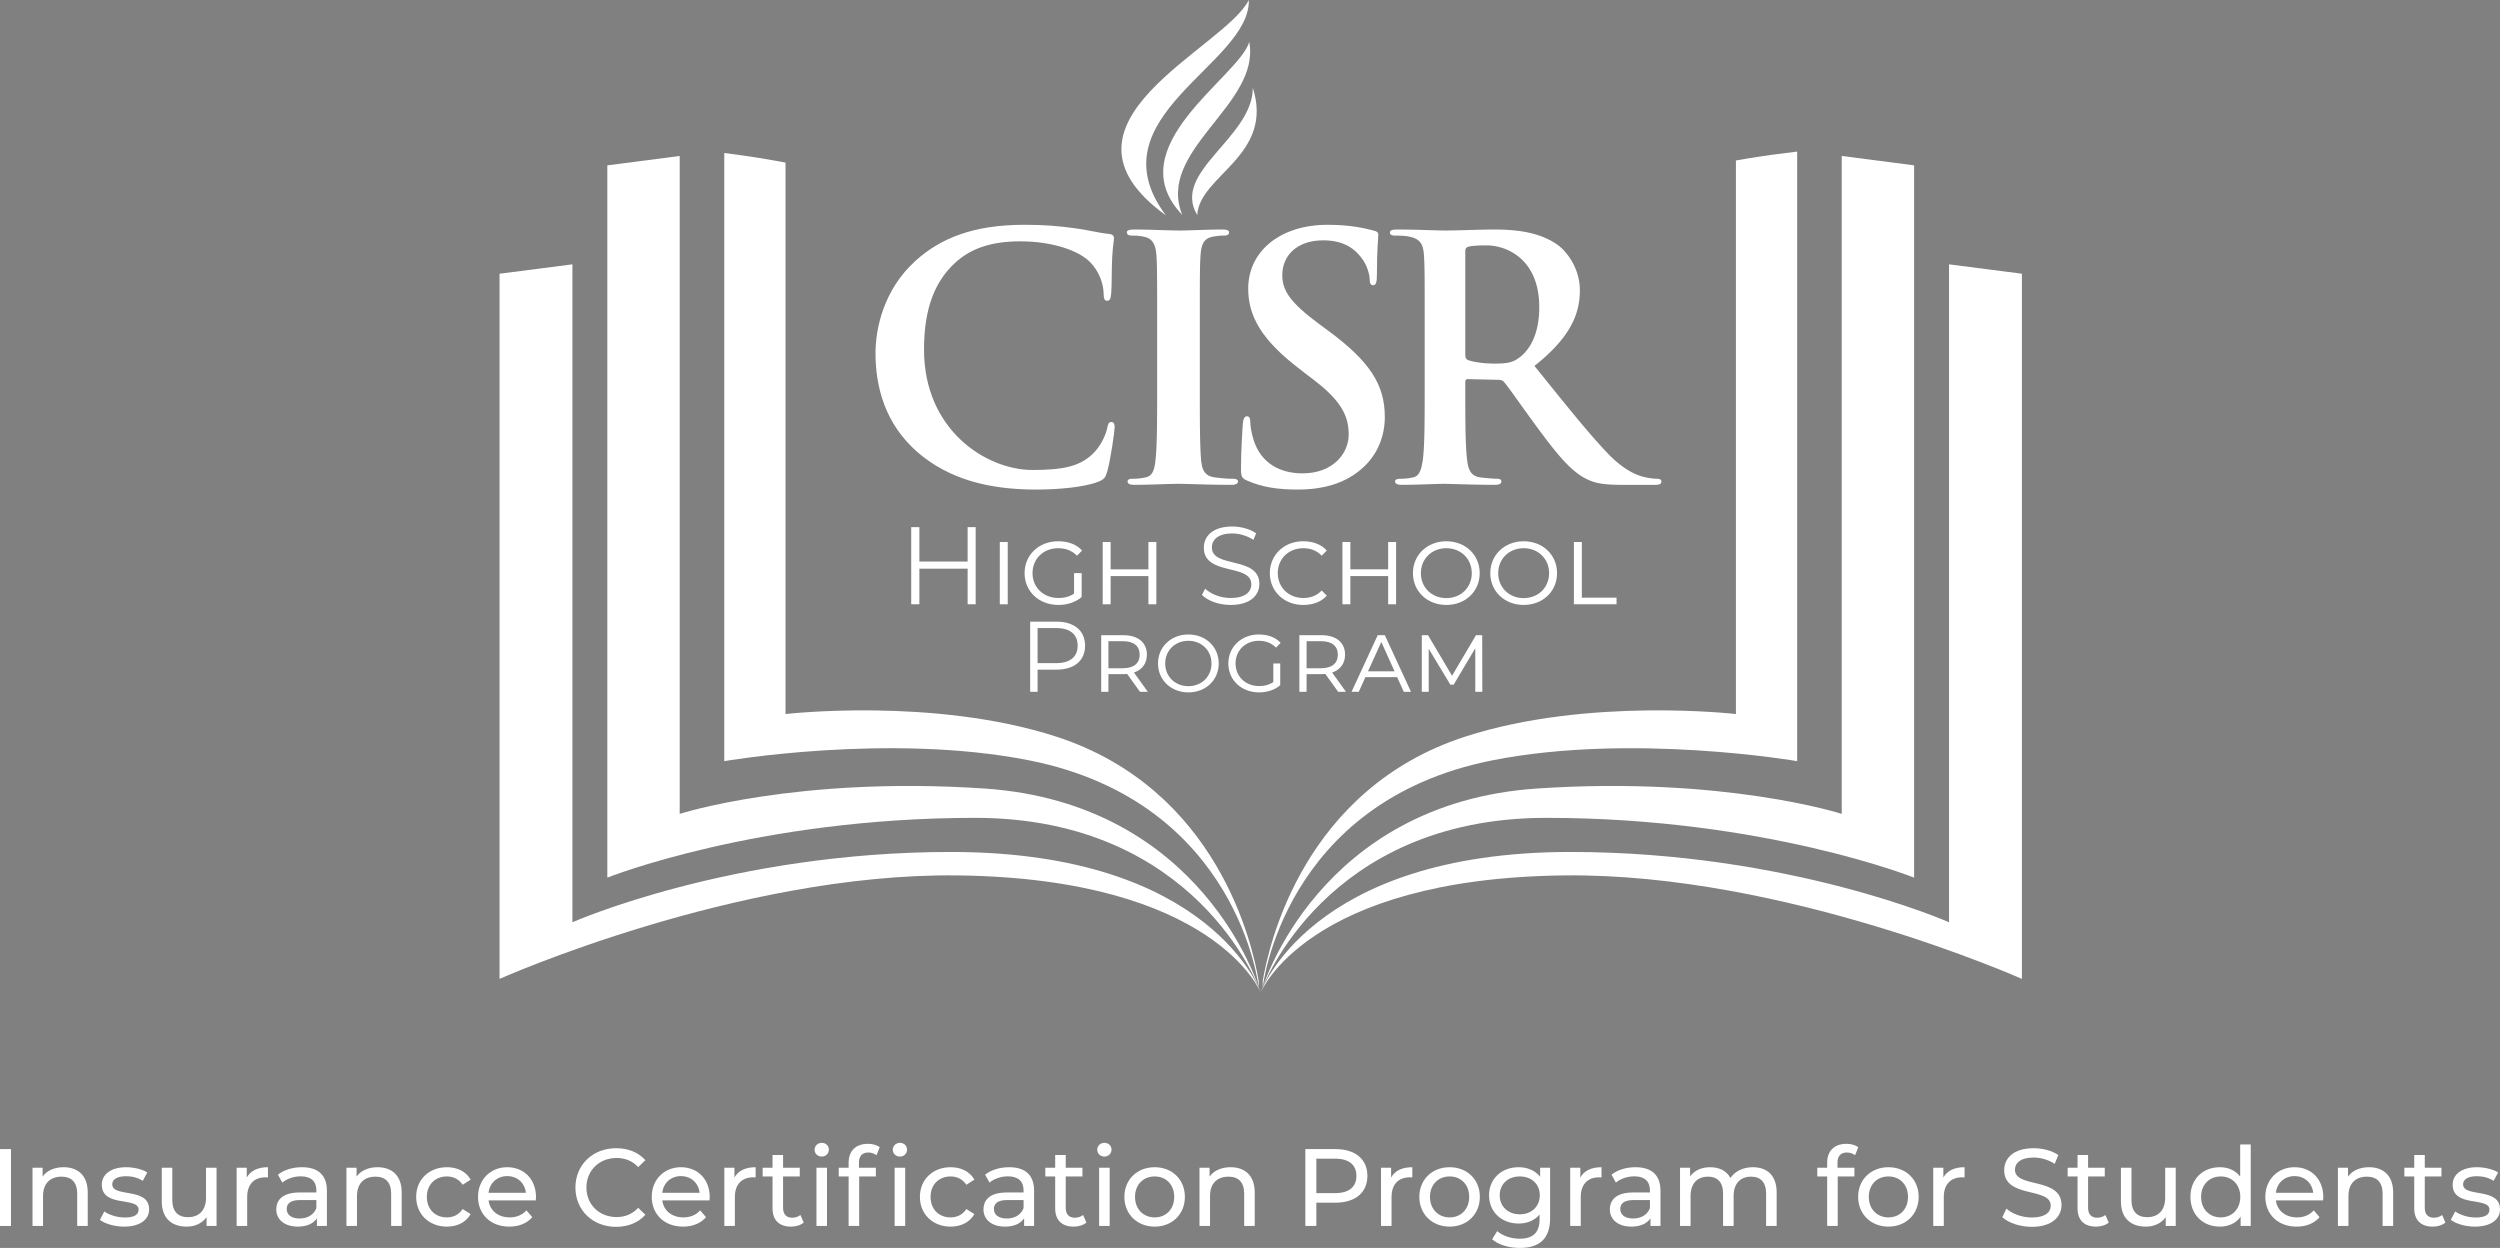 <svg xmlns="http://www.w3.org/2000/svg" width="40152.387" height="20042.918" viewBox="0 0 40152.387 20042.918"><rect x="0" y="0" width="40152.387" height="20042.918" fill="#808080" stroke="none"/><g id="Group_403" data-name="Group 403" transform="translate(-149.15 -307.965)"><g id="Group_401" data-name="Group 401" transform="translate(8172.29 307.964)"><path id="Path_337" data-name="Path 337" d="M1560.01,4155.65c-541.619-466.417-685.353-1074.031-685.353-1600.143,0-368.909,115.961-1008.967,646.551-1486.315,397.962-358,922.97-574.955,1746.3-574.955,342.724,0,547.2,21.708,801.331,54.23,210.059,27.134,386.817,75.956,552.588,92.159,60.839,5.5,82.933,32.639,82.933,65.181,0,43.356-16.512,108.438-27.52,298.3-11.165,179.028-5.66,477.368-16.766,585.866-5.426,81.345-16.456,124.741-66.248,124.741-44.209,0-55.238-43.4-55.238-119.352-5.483-168.117-77.312-358-215.579-499.037-182.362-189.9-613.35-336.31-1121.749-336.31-480.8,0-795.885,119.372-1038.988,336.31-403.446,363.444-508.436,878.761-508.436,1404.893,0,1290.988,1000.243,1931.045,1740.892,1931.045,491.788,0,790.225-54.23,1011.214-303.748,94.041-103.052,165.769-260.354,187.884-358,16.61-86.81,27.6-108.5,71.848-108.5,38.685,0,49.791,37.968,49.791,81.364,0,65.123-66.324,537.025-121.639,721.441-27.618,92.2-49.655,119.351-143.638,157.32-221.085,86.771-641.082,124.74-994.72,124.74C2698.367,4746.885,2062.807,4584.176,1560.01,4155.65Z" transform="translate(5163.673 3116.028)" fill="#fff"></path><path id="Path_338" data-name="Path 338" d="M1569.312,2071.258c0-824.493,0-976.368-11.007-1149.949C1547.12,736.9,1492,644.677,1370.438,617.543,1309.6,601.3,1237.77,595.835,1171.35,595.835c-55.218,0-88.4-10.815-88.4-54.21,0-32.6,44.209-43.473,132.629-43.473,210.076,0,558.206,16.338,718.475,16.338,138.17,0,464.188-16.338,674.244-16.338,71.849,0,116.058,10.874,116.058,43.473,0,43.4-33.219,54.21-88.5,54.21-55.218,0-99.368,5.465-165.771,16.319-149.2,27.077-193.485,119.294-204.495,309.155-11.009,173.581-11.009,325.456-11.009,1149.949v954.677c0,526.171,0,954.7,22.019,1187.955,16.687,146.409,55.391,244.073,221.1,265.76,77.41,10.854,198.953,21.708,281.866,21.708,60.821,0,88.457,16.3,88.457,43.377,0,37.987-44.209,54.287-104.95,54.287-364.839,0-712.99-16.3-862.15-16.3-127.146,0-475.276,16.3-696.263,16.3-71.927,0-110.555-16.3-110.555-54.287,0-27.077,22.017-43.377,88.437-43.377a918.25,918.25,0,0,0,198.9-21.708c110.553-21.687,143.636-113.885,160.264-271.206,27.6-227.812,27.6-656.338,27.6-1182.51Z" transform="translate(8992.465 3187.992)" fill="#fff"></path><path id="Path_339" data-name="Path 339" d="M1282.55,4605.845c-88.437-37.968-105.028-65.064-105.028-184.4,0-298.34,22.192-623.8,27.657-710.605,5.524-81.364,22.155-141.04,66.364-141.04,49.615,0,55.218,48.822,55.218,92.217,0,70.529,22.19,184.417,49.81,276.673,121.56,401.372,447.58,547.9,790.3,547.9,497.194,0,740.4-330.941,740.4-618.428,0-265.837-82.876-515.317-541.6-867.906l-254.188-195.27c-607.846-466.494-817.845-846.2-817.845-1285.522,0-596.72,508.32-1025.228,1276.607-1025.228,359.1,0,591.235,54.23,735.026,92.217,49.674,10.835,77.2,27.135,77.2,65.083,0,70.511-22.078,227.851-22.078,650.912,0,119.331-16.51,162.727-60.8,162.727-38.647,0-55.181-32.541-55.181-97.7,0-48.745-27.714-216.88-143.656-357.919-82.933-103.129-243.159-265.819-602.361-265.819-409.028,0-657.636,233.237-657.636,558.714,0,249.538,127.065,439.419,585.73,781.116l154.781,113.885c668.685,493.65,906.3,867.927,906.3,1383.206,0,314.621-121.58,688.9-519.522,943.824-276.323,173.582-585.654,222.4-878.684,222.4C1768.854,4746.885,1520.227,4708.917,1282.55,4605.845Z" transform="translate(10730.81 3116.028)" fill="#fff"></path><path id="Path_340" data-name="Path 340" d="M1859.171,2071.258c0-824.493,0-976.368-11.027-1149.949-10.99-184.415-55.334-271.225-237.678-309.155-44.229-10.853-138.247-16.319-215.5-16.319-60.817,0-94.019-10.815-94.019-48.8,0-38.007,38.7-48.881,121.638-48.881,292.838,0,641.143,16.338,757.045,16.338,187.943,0,607.9-16.338,779.218-16.338,348.13,0,718.358,32.638,1016.892,233.3,154.724,103.014,375.827,379.724,375.827,743.128,0,401.431-171.448,770.263-729.445,1215.07,491.83,607.534,873.007,1090.272,1199.1,1426.58,309.564,314.621,536.057,352.59,618.893,368.832,60.8,10.854,110.535,16.3,154.744,16.3,44.266,0,66.439,16.3,66.439,43.377,0,43.375-38.7,54.287-105.05,54.287H5031.277c-309.582,0-447.639-27.154-591.331-103.11-237.62-124.759-447.678-379.686-757.065-797.358-221.182-298.3-475.274-667.21-547.221-748.574-27.52-32.522-60.682-37.93-99.427-37.93l-480.68-10.854c-27.8,0-44.327,10.854-44.327,43.376v75.919c0,504.5,0,933.009,27.6,1160.8,16.727,157.339,49.79,276.672,215.561,298.359,82.875,10.854,204.458,21.708,270.818,21.708,44.229,0,66.364,16.3,66.364,43.377,0,37.987-38.8,54.287-110.555,54.287-320.55,0-729.482-16.3-812.417-16.3-104.873,0-453.178,16.3-674.167,16.3-71.849,0-110.552-16.3-110.552-54.287,0-27.077,22.115-43.377,88.341-43.377a917.941,917.941,0,0,0,199.068-21.708c110.454-21.687,138.151-141.02,160.168-298.359,27.716-227.792,27.716-656.3,27.716-1155.356Zm652.054,428.507c0,59.695,11.125,81.364,49.733,97.664,116.114,37.987,281.983,54.229,420.056,54.229,220.991,0,292.838-21.688,392.361-92.2,165.771-119.351,326.037-368.87,326.037-813.657,0-770.263-519.426-992.609-845.52-992.609-138.21,0-237.521,5.369-292.934,21.669-38.608,10.853-49.733,32.561-49.733,75.917Z" transform="translate(12999.482 3187.992)" fill="#fff"></path><path id="Path_341" data-name="Path 341" d="M1792.542,3766.451C-262.775,2280.273,2732.412,1094.159,3125.123,307.964,3148.032,1346.468,607.011,2181.62,1792.542,3766.451Z" transform="translate(8909.305 -307.964)" fill="#fff"></path><path id="Path_342" data-name="Path 342" d="M1222.513,2436.25c-429.108-699.752,895-1245.111,890.835-2055.92C2466.751,1480.719,1248.968,1796.891,1222.513,2436.25Z" transform="translate(9984.457 1022.237)" fill="#fff" stroke="#1a1818" stroke-width="1"></path><path id="Path_343" data-name="Path 343" d="M1425.01,3131.9C363.247,2031.493,2339.064,907.09,2496.4,342.485,2691.923,1355.928,987.78,2084.579,1425.01,3131.9Z" transform="translate(9544.771 326.586)" fill="#fff" stroke="#1a1818" stroke-width="1"></path><g id="Group_399" data-name="Group 399" transform="translate(6611.851 8456.047)"><path id="Path_344" data-name="Path 344" d="M1939.438,744.8V1983.5H1810.259V1411.956h-775.05V1983.5H904.248V744.8h130.962v552.122h775.05V744.8Z" transform="translate(-904.248 -734.202)" fill="#fff"></path><path id="Path_345" data-name="Path 345" d="M977.651,757.13h127.4v999.8h-127.4Z" transform="translate(445.015 -507.631)" fill="#fff"></path><path id="Path_346" data-name="Path 346" d="M1792.72,1267.912h122.1V1651.9c-93.787,83.167-231.822,127.4-373.385,127.4-313.207,0-543.244-217.655-543.244-511.383,0-291.984,230.038-511.421,537.934-511.421,162.806,0,295.529,49.557,385.77,148.656l-81.4,83.166c-83.166-83.166-184.028-120.341-302.586-120.341-237.132,0-412.3,169.88-412.3,399.94,0,230.019,175.171,399.9,417.616,399.9,93.767,0,176.953-21.242,249.5-70.781Z" transform="translate(822.591 -519.377)" fill="#fff"></path><path id="Path_347" data-name="Path 347" d="M1062.922,757.13h127.395v438.858H1797.29V757.13h127.395v999.8H1797.29V1303.923H1190.317V1756.93H1062.922Z" transform="translate(2012.431 -507.631)" fill="#fff"></path><path id="Path_348" data-name="Path 348" d="M1145.18,1843.134l51.323-100.861c88.477,86.713,245.971,150.42,408.758,150.42,231.824,0,332.685-97.314,332.685-219.418,0-339.76-762.686-130.962-762.686-589.258,0-182.264,141.563-339.759,456.554-339.759,139.8,0,284.889,40.7,383.988,109.72l-44.248,104.407c-106.154-69.017-230.023-102.645-339.74-102.645-226.514,0-327.375,100.862-327.375,224.75,0,339.739,762.683,134.469,762.683,585.712,0,182.263-145.109,337.976-461.862,337.976C1419.468,2004.176,1237.2,1938.7,1145.18,1843.134Z" transform="translate(3524.443 -744.257)" fill="#fff"></path><path id="Path_349" data-name="Path 349" d="M1201.418,1267.912c0-291.984,230.04-511.421,534.408-511.421,159.26,0,290.2,49.557,380.442,148.656l-81.4,83.166c-81.4-83.166-180.482-120.341-295.511-120.341-235.35,0-410.542,169.88-410.542,399.94,0,230.019,175.191,399.9,410.542,399.9,115.03,0,214.107-35.39,295.511-120.339l81.4,83.185c-92.025,100.861-221.182,148.638-380.442,148.638C1431.458,1779.3,1201.418,1561.64,1201.418,1267.912Z" transform="translate(4558.205 -519.377)" fill="#fff"></path><path id="Path_350" data-name="Path 350" d="M1261.582,757.13h127.4v438.858H1995.95V757.13h127.4v999.8h-127.4V1303.923H1388.979V1756.93h-127.4Z" transform="translate(5664.116 -507.631)" fill="#fff"></path><path id="Path_351" data-name="Path 351" d="M1320.01,1267.912c0-291.984,230.04-511.421,536.174-511.421,307.914,0,536.189,219.437,536.189,511.421,0,293.728-228.276,511.383-536.189,511.383C1550.051,1779.3,1320.01,1561.64,1320.01,1267.912Zm944.949,1.763c0-231.823-175.189-401.7-408.775-401.7s-408.76,169.88-408.76,401.7c0,230.04,175.172,399.9,408.76,399.9S2264.96,1499.715,2264.96,1269.676Z" transform="translate(6738.132 -519.377)" fill="#fff"></path><path id="Path_352" data-name="Path 352" d="M1384.1,1267.912c0-291.984,230.038-511.421,536.172-511.421,307.894,0,536.172,219.437,536.172,511.421,0,293.728-228.278,511.383-536.172,511.383C1614.139,1779.3,1384.1,1561.64,1384.1,1267.912Zm944.927,1.763c0-231.823-175.189-401.7-408.755-401.7-233.588,0-408.777,169.88-408.777,401.7,0,230.04,175.189,399.9,408.777,399.9C2153.84,1669.576,2329.029,1499.715,2329.029,1269.676Z" transform="translate(7916.228 -519.377)" fill="#fff"></path><path id="Path_353" data-name="Path 353" d="M1453.4,757.13h127.415v893.626h557.413V1756.93H1453.4Z" transform="translate(9189.959 -507.631)" fill="#fff"></path></g><g id="Group_400" data-name="Group 400" transform="translate(8522.409 9984.362)"><path id="Path_354" data-name="Path 354" d="M1884.649,1209.307c0,239.771-173.8,384.589-460.216,384.589h-302.51V1949.51h-119.1V823.111h421.61C1710.853,823.111,1884.649,967.948,1884.649,1209.307Zm-119.083,0c0-180.229-119.079-283.2-344.351-283.2H1121.924v563.19h299.292C1646.488,1489.294,1765.566,1386.32,1765.566,1209.307Z" transform="translate(-1002.824 -823.111)" fill="#fff"></path><path id="Path_355" data-name="Path 355" d="M1684.434,1743.491l-205.968-286.421c-20.933,1.609-41.845,3.218-62.756,3.218H1177.546v283.2H1061.685V834.319h354.024c233.315,0,379.74,114.254,379.74,313.807,0,141.6-77.235,241.359-207.575,286.421l222.054,308.942Zm-4.827-595.364c0-140.012-94.95-217.248-270.333-217.248H1177.546v434.477h231.728C1584.657,1365.356,1679.607,1286.491,1679.607,1148.127Z" transform="translate(79.136 -617.092)" fill="#fff"></path><path id="Path_356" data-name="Path 356" d="M1108.758,1298.8c0-265.509,209.184-465.061,487.56-465.061,279.988,0,487.565,199.553,487.565,465.061,0,267.1-207.577,465.042-487.565,465.042C1317.942,1763.841,1108.758,1565.9,1108.758,1298.8Zm859.282,1.608c0-210.812-159.315-365.284-371.721-365.284-212.422,0-371.717,154.472-371.717,365.284,0,209.186,159.3,363.657,371.717,363.657C1808.724,1664.064,1968.039,1509.594,1968.039,1300.407Z" transform="translate(944.412 -627.771)" fill="#fff"></path><path id="Path_357" data-name="Path 357" d="M1889.546,1298.8h111.038v349.179c-85.3,75.626-210.815,115.863-339.548,115.863-284.81,0-494-197.945-494-465.042,0-265.509,209.188-465.061,489.191-465.061,148.039,0,268.726,45.063,350.787,135.187L1933,1044.552c-75.626-75.626-167.36-109.429-275.18-109.429-215.62,0-374.916,154.472-374.916,363.676,0,209.185,159.3,363.656,379.742,363.656,85.3,0,160.924-19.323,226.9-64.365Z" transform="translate(2015.688 -627.771)" fill="#fff"></path><path id="Path_358" data-name="Path 358" d="M1848.629,1743.491l-205.97-286.421c-20.911,1.609-41.823,3.218-62.737,3.218H1341.763v283.2H1225.9V834.319h354.022c233.315,0,379.745,114.254,379.745,313.807,0,141.6-77.235,241.359-207.579,286.421l222.056,308.942Zm-4.827-595.364c0-140.012-94.93-217.248-270.333-217.248H1341.763v434.477h231.706C1748.872,1365.356,1843.8,1286.491,1843.8,1148.127Z" transform="translate(3097.666 -617.092)" fill="#fff"></path><path id="Path_359" data-name="Path 359" d="M2001.311,1508.566H1491.227l-106.211,234.925H1269.153l420-909.171h114.236l419.979,909.171H2107.524Zm-41.826-93.341L1747.066,943.767l-214.011,471.458Z" transform="translate(3892.723 -617.092)" fill="#fff"></path><path id="Path_360" data-name="Path 360" d="M2186.635,1743.491V1043.524l-347.571,585.73h-53.107l-347.571-576.077v690.313H1327.351V834.319h99.757l386.2,651.725,384.589-651.725h99.757l1.629,909.171Z" transform="translate(4962.494 -617.092)" fill="#fff"></path></g><g id="book" transform="translate(0 2434.384)"><path id="Path_361" data-name="Path 361" d="M6078.193,9806.928C4111.717,9170.572,1733.25,9445.21,1733.25,9445.21V588.6c-147.2-27.949-294.775-54.346-442.56-77.74-181.14-28.82-361.679-53.357-541.366-76.092v9767.035s2650.141-458.218,4896.04-12.986c3371.619,668.1,3687.732,3651.044,3687.732,3651.044v-105.53C9235.84,13146.608,8673.405,10647.041,6078.193,9806.928Z" transform="translate(2859.855 -411.417)" fill="#fff"></path><path id="Path_362" data-name="Path 362" d="M4883.325,10210.971c2245.877-445.23,4896.017,12.986,4896.017,12.986V433.567c-266.475,31.05-536.906,68.146-807.358,112.665-58.882,9.652-117.763,20.2-176.566,30.565V9467.359s-2378.465-274.637-4344.923,361.719c-2595.232,840.113-3157.644,3339.68-3254.96,3927.406v105.531S1511.685,10879.074,4883.325,10210.971Z" transform="translate(11061.9 -433.567)" fill="#fff"></path><path id="Path_363" data-name="Path 363" d="M5748.75,11067.6c3504.944,0,5908.765,960.379,5908.765,960.379V587.866L10495.007,437.213V11003.719S8604.354,10394.6,5601.9,10596.474C2089.025,10832.795,1195.534,13795,1195.534,13795S2195.526,11067.6,5748.75,11067.6Z" transform="translate(11061.9 -366.547)" fill="#fff"></path><path id="Path_364" data-name="Path 364" d="M7813.793,9964.854c-3527.8,0-6080.407,1128.838-6080.407,1128.838V527.013L563.107,677.782v11325.7S4381.9,10301.16,7911.381,10341.3c4145.545,47.1,4876.927,1881.721,4876.927,1881.721S12008.567,9964.854,7813.793,9964.854Z" transform="translate(-563.107 1284.118)" fill="#fff"></path><path id="Path_365" data-name="Path 365" d="M12248.813,11093.691S9696.2,9964.854,6168.406,9964.854c-4194.773,0-4974.535,2258.168-4974.535,2258.168S1925.275,10388.4,6070.8,10341.3c3529.5-40.141,7348.292,1662.184,7348.292,1662.184V677.782l-1170.28-150.769Z" transform="translate(11031.331 1284.118)" fill="#fff"></path><path id="Path_366" data-name="Path 366" d="M11114.361,13795s-893.432-2962.2-4406.322-3198.521c-3002.5-201.877-4893.114,407.245-4893.114,407.245V437.213L652.419,587.866V12027.979S3056.239,11067.6,6561.144,11067.6C10114.408,11067.6,11114.361,13795,11114.361,13795Z" transform="translate(1078.588 -366.547)" fill="#fff"></path></g></g><g id="Group_402" data-name="Group 402" transform="translate(149.15 18662.939)"><path id="Path_367" data-name="Path 367" d="M149.15,1260.184H325.5V2494.83H149.15Z" transform="translate(-149.15 -1159.633)" fill="#fff"></path><path id="Path_368" data-name="Path 368" d="M1063.277,1680.876V2218.83H893.94V1700.276c0-183.446-91.694-273.4-252.212-273.4-179.919,0-296.325,107.588-296.325,310.434V2218.83H176.085V1284.018H338.348v141.117c68.8-95.26,188.718-149.937,336.891-149.937C902.758,1275.2,1063.277,1405.733,1063.277,1680.876Z" transform="translate(345.958 -883.633)" fill="#fff"></path><path id="Path_369" data-name="Path 369" d="M231.959,2120.041,302.508,1986c79.348,56.438,206.356,97.025,328.072,97.025,156.971,0,222.229-47.622,222.229-127.008,0-209.885-590.867-28.221-590.867-400.386,0-167.555,149.917-280.431,389.783-280.431,121.716,0,259.287,31.748,340.418,84.66L919.831,1493.9c-84.659-54.676-178.136-74.076-269.85-74.076-148.172,0-220.485,54.676-220.485,128.772,0,220.465,592.65,40.545,592.65,403.911,0,169.317-155.227,276.905-403.912,276.905C463.007,2229.413,309.563,2181.792,231.959,2120.041Z" transform="translate(1373.01 -883.633)" fill="#fff"></path><path id="Path_370" data-name="Path 370" d="M1163.327,1275.654v934.812H1002.81V2069.349c-68.786,97-185.191,151.7-317.471,151.7-241.65,0-402.148-132.3-402.148-407.439V1275.654H452.509V1794.21c0,183.426,91.713,275.139,252.232,275.139,176.372,0,289.25-109.35,289.25-310.415v-483.28Z" transform="translate(2314.735 -875.268)" fill="#fff"></path><path id="Path_371" data-name="Path 371" d="M847.951,1275.2v164.026c-14.129-1.762-26.475-1.762-38.821-1.762-181.663,0-294.562,111.134-294.562,315.723V2218.83H345.251V1284.018H507.513V1440.99C567.5,1331.637,683.905,1275.2,847.951,1275.2Z" transform="translate(3455.496 -883.633)" fill="#fff"></path><path id="Path_372" data-name="Path 372" d="M1191.216,1654.419V2218.83h-160.5V2095.37c-56.459,84.66-160.519,134.043-306.908,134.043-211.646,0-345.709-112.9-345.709-275.16,0-149.917,97.024-273.376,375.692-273.376H1021.9v-33.531c0-142.86-82.914-225.757-250.468-225.757-111.134,0-224.012,38.8-296.306,100.533l-70.568-126.988c97-77.6,236.339-119.934,386.275-119.934C1046.572,1275.2,1191.216,1398.659,1191.216,1654.419ZM1021.9,1933.108V1802.574H760.849c-167.573,0-215.194,65.255-215.194,144.622,0,93.479,77.6,151.683,206.375,151.683C879.018,2098.879,979.55,2040.674,1021.9,1933.108Z" transform="translate(4059.331 -883.633)" fill="#fff"></path><path id="Path_373" data-name="Path 373" d="M1323.441,1680.876V2218.83H1154.1V1700.276c0-183.446-91.693-273.4-252.192-273.4-179.938,0-296.344,107.588-296.344,310.434V2218.83H436.249V1284.018H598.512v141.117c68.8-95.26,188.738-149.937,336.89-149.937C1162.922,1275.2,1323.441,1405.733,1323.441,1680.876Z" transform="translate(5128.183 -883.633)" fill="#fff"></path><path id="Path_374" data-name="Path 374" d="M494.033,1751.424c0-278.669,206.375-476.225,493.862-476.225,167.554,0,306.907,68.786,380.984,199.3l-128.772,82.913c-59.946-91.734-151.68-134.063-253.976-134.063-183.427,0-321.017,128.752-321.017,328.073,0,202.829,137.59,329.817,321.017,329.817,102.3,0,194.03-42.329,253.976-134.045l128.772,81.153c-74.077,130.515-213.431,201.064-380.984,201.064C700.408,2229.413,494.033,2030.091,494.033,1751.424Z" transform="translate(6190.343 -883.633)" fill="#fff"></path><path id="Path_375" data-name="Path 375" d="M1473.024,1807.862H714.583c21.164,164.029,153.444,273.379,338.656,273.379,109.331,0,201.063-37.04,269.869-112.879l93.478,109.35c-84.678,98.769-213.43,151.7-368.656,151.7-301.6,0-502.661-199.322-502.661-477.989,0-276.923,199.3-476.225,469.169-476.225,269.849,0,462.115,194.01,462.115,481.516C1476.552,1770.807,1474.787,1791.991,1473.024,1807.862ZM714.583,1686.147h599.686c-17.637-156.954-135.806-268.088-299.832-268.088C852.173,1418.059,732.221,1527.431,714.583,1686.147Z" transform="translate(7132.106 -883.633)" fill="#fff"></path><path id="Path_376" data-name="Path 376" d="M625.984,1890.889c0-365.093,278.668-631.434,654.36-631.434,190.482,0,356.273,65.26,469.151,192.265l-114.642,111.1c-95.242-100.514-211.647-146.371-347.454-146.371-278.668,0-485.044,201.064-485.044,474.443,0,273.4,206.376,474.478,485.044,474.478,135.807,0,252.212-47.619,347.454-148.172L1749.5,2328.312c-112.879,126.988-278.669,194.01-470.933,194.01C904.652,2522.322,625.984,2256,625.984,1890.889Z" transform="translate(8615.812 -1173.033)" fill="#fff"></path><path id="Path_377" data-name="Path 377" d="M1616.967,1807.862H858.547c21.164,164.029,153.443,273.379,338.653,273.379,109.351,0,201.065-37.04,269.85-112.879l93.478,109.35c-84.64,98.769-213.412,151.7-368.638,151.7-301.6,0-502.661-199.322-502.661-477.989,0-276.923,199.3-476.225,469.169-476.225,269.85,0,462.1,194.01,462.1,481.516C1620.495,1770.807,1618.749,1791.991,1616.967,1807.862Zm-758.42-121.715h599.685c-17.638-156.954-135.807-268.088-299.833-268.088C996.116,1418.059,876.184,1527.431,858.547,1686.147Z" transform="translate(9778.354 -883.633)" fill="#fff"></path><path id="Path_378" data-name="Path 378" d="M1252.08,1275.2v164.026c-14.129-1.762-26.476-1.762-38.821-1.762-181.664,0-294.56,111.134-294.56,315.723V2218.83H749.38V1284.018H911.642V1440.99C971.628,1331.637,1088.035,1275.2,1252.08,1275.2Z" transform="translate(10884.024 -883.633)" fill="#fff"></path><path id="Path_379" data-name="Path 379" d="M1440.788,2349.805c-51.146,44.113-128.77,65.279-204.61,65.279-188.719,0-296.305-104.08-296.305-292.8V1609.023H781.137V1469.689H939.873V1265.1H1109.21v204.591h268.085v139.333H1109.21v506.211c0,100.529,52.892,156.989,146.37,156.989,49.384,0,97.023-15.894,132.3-44.113Z" transform="translate(11467.769 -1069.305)" fill="#fff"></path><path id="Path_380" data-name="Path 380" d="M824.179,1366.111c0-61.731,49.385-111.115,114.642-111.115s114.642,47.619,114.642,107.586c0,63.5-47.62,112.879-114.642,112.879C873.564,1475.462,824.179,1427.84,824.179,1366.111Zm29.983,289.27h169.317v934.811H854.162Z" transform="translate(12258.948 -1254.997)" fill="#fff"></path><path id="Path_381" data-name="Path 381" d="M1311.624,1270.869c72.293,0,142.861,17.658,190.482,54.7L1450.939,1454.3c-35.254-26.459-81.113-44.075-130.516-44.075-100.532,0-151.68,56.438-151.68,164.026v81.131h271.612v139.333H1172.271v795.478H1002.953V1794.715H844.2V1655.381h158.755v-82.9C1002.953,1390.824,1112.285,1270.869,1311.624,1270.869Zm400.365,95.243c0-61.731,49.385-111.115,114.643-111.115s114.642,47.619,114.642,107.586c0,63.5-47.621,112.879-114.642,112.879C1761.374,1475.462,1711.989,1427.84,1711.989,1366.111Zm29.983,289.27H1911.29v934.811H1741.972Z" transform="translate(12626.93 -1254.997)" fill="#fff"></path><path id="Path_382" data-name="Path 382" d="M911.446,1751.424c0-278.669,206.376-476.225,493.863-476.225,167.554,0,306.908,68.786,380.982,199.3l-128.75,82.913c-59.967-91.734-151.7-134.063-254-134.063-183.427,0-321,128.752-321,328.073,0,202.829,137.57,329.817,321,329.817,102.3,0,194.03-42.329,254-134.045l128.75,81.153c-74.074,130.515-213.428,201.064-380.982,201.064C1117.822,2229.413,911.446,2030.091,911.446,1751.424Z" transform="translate(13863.054 -883.633)" fill="#fff"></path><path id="Path_383" data-name="Path 383" d="M1777.251,1654.419V2218.83h-160.5V2095.37c-56.438,84.66-160.5,134.043-306.908,134.043-211.646,0-345.708-112.9-345.708-275.16,0-149.917,97.024-273.376,375.692-273.376h268.105v-33.531c0-142.86-82.915-225.757-250.468-225.757-111.134,0-224.013,38.8-296.305,100.533l-70.567-126.988c97.022-77.6,236.338-119.934,386.273-119.934C1632.606,1275.2,1777.251,1398.659,1777.251,1654.419Zm-169.319,278.689V1802.574H1346.884c-167.574,0-215.194,65.255-215.194,144.622,0,93.479,77.6,151.683,206.375,151.683C1465.073,2098.879,1565.584,2040.674,1607.932,1933.108Z" transform="translate(14831.561 -883.633)" fill="#fff"></path><path id="Path_384" data-name="Path 384" d="M1675.019,2349.805c-51.128,44.113-128.75,65.279-204.593,65.279-188.717,0-296.305-104.08-296.305-292.8V1609.023H1015.367V1469.689H1174.12V1265.1h169.317v204.591h268.086v139.333H1343.437v506.211c0,100.529,52.914,156.989,146.391,156.989,49.385,0,97.024-15.894,132.279-44.113Z" transform="translate(15773.285 -1069.305)" fill="#fff"></path><path id="Path_385" data-name="Path 385" d="M1058.41,1366.111c0-61.731,49.383-111.115,114.638-111.115,65.279,0,114.643,47.619,114.643,107.586,0,63.5-47.621,112.879-114.643,112.879C1107.793,1475.462,1058.41,1427.84,1058.41,1366.111Zm29.981,289.27h169.337v934.811H1088.391Z" transform="translate(16564.465 -1254.997)" fill="#fff"></path><path id="Path_386" data-name="Path 386" d="M1080.886,1751.424c0-278.669,206.355-476.225,486.808-476.225,280.433,0,485.022,197.556,485.022,476.225s-204.589,477.989-485.022,477.989C1287.241,2229.413,1080.886,2030.091,1080.886,1751.424Zm800.751,0c0-199.32-134.043-328.073-313.943-328.073s-315.725,128.752-315.725,328.073c0,199.3,135.825,329.817,315.725,329.817S1881.637,1950.724,1881.637,1751.424Z" transform="translate(16977.629 -883.633)" fill="#fff"></path><path id="Path_387" data-name="Path 387" d="M2030.3,1680.876V2218.83H1860.983V1700.276c0-183.446-91.693-273.4-252.212-273.4-179.92,0-296.325,107.588-296.325,310.434V2218.83H1143.129V1284.018h162.262v141.117c68.805-95.26,188.719-149.937,336.891-149.937C1869.8,1275.2,2030.3,1405.733,2030.3,1680.876Z" transform="translate(18121.754 -883.633)" fill="#fff"></path><path id="Path_388" data-name="Path 388" d="M2227.394,1690.554c0,268.084-194.027,430.348-515.045,430.348H1407.205V2494.83H1230.854V1260.184h481.5C2033.367,1260.184,2227.394,1422.449,2227.394,1690.554Zm-176.391,0c0-176.394-118.189-276.927-343.946-276.927H1407.205v553.83h299.851C1932.814,1967.457,2051,1866.906,2051,1690.554Z" transform="translate(19734.258 -1159.633)" fill="#fff"></path><path id="Path_389" data-name="Path 389" d="M1796.228,1275.2v164.026c-14.107-1.762-26.455-1.762-38.8-1.762-181.684,0-294.561,111.134-294.561,315.723V2218.83H1293.551V1284.018h162.262V1440.99C1515.8,1331.637,1632.2,1275.2,1796.228,1275.2Z" transform="translate(20886.729 -883.633)" fill="#fff"></path><path id="Path_390" data-name="Path 390" d="M1325.308,1751.424c0-278.669,206.359-476.225,486.808-476.225,280.434,0,485.026,197.556,485.026,476.225s-204.593,477.989-485.026,477.989C1531.668,2229.413,1325.308,2030.091,1325.308,1751.424Zm800.751,0c0-199.32-134.043-328.073-313.943-328.073-179.92,0-315.725,128.752-315.725,328.073,0,199.3,135.805,329.817,315.725,329.817C1992.017,2081.241,2126.06,1950.724,2126.06,1751.424Z" transform="translate(21470.51 -883.633)" fill="#fff"></path><path id="Path_391" data-name="Path 391" d="M2363.762,1284.018v807.823c0,329.837-167.572,479.734-485.044,479.734-171.1,0-343.946-47.622-446.241-139.336l81.131-130.515c86.422,74.076,222.229,121.7,359.818,121.7,220.467,0,321-102.3,321-313.963V2035.4c-81.131,97-202.827,144.626-336.889,144.626-269.831,0-474.441-183.448-474.441-453.3,0-269.868,204.611-451.532,474.441-451.532,139.353,0,266.359,51.148,345.71,153.443V1284.018ZM2197.97,1726.731c0-181.684-134.061-303.38-321.035-303.38-188.717,0-322.76,121.7-322.76,303.38,0,179.9,134.043,305.124,322.76,305.124C2063.909,2031.855,2197.97,1906.631,2197.97,1726.731Z" transform="translate(22532.67 -883.633)" fill="#fff"></path><path id="Path_392" data-name="Path 392" d="M1953.023,1275.2v164.026c-14.112-1.762-26.457-1.762-38.8-1.762-181.664,0-294.561,111.134-294.561,315.723V2218.83H1450.341V1284.018H1612.6V1440.99C1672.591,1331.637,1789,1275.2,1953.023,1275.2Z" transform="translate(23768.793 -883.633)" fill="#fff"></path><path id="Path_393" data-name="Path 393" d="M2296.3,1654.419V2218.83H2135.787V2095.37c-56.438,84.66-160.5,134.043-306.886,134.043-211.646,0-345.71-112.9-345.71-275.16,0-149.917,97-273.376,375.674-273.376H2126.97v-33.531c0-142.86-82.9-225.757-250.448-225.757-111.134,0-224.013,38.8-296.327,100.533l-70.548-126.988c97.025-77.6,236.338-119.934,386.275-119.934C2151.663,1275.2,2296.3,1398.659,2296.3,1654.419ZM2126.97,1933.108V1802.574H1865.939c-167.574,0-215.194,65.255-215.194,144.622,0,93.479,77.6,151.683,206.375,151.683C1984.108,2098.879,2084.642,2040.674,2126.97,1933.108Z" transform="translate(24372.609 -883.633)" fill="#fff"></path><path id="Path_394" data-name="Path 394" d="M3093.475,1680.876V2218.83H2924.158V1700.276c0-183.446-88.188-273.4-241.651-273.4-169.319,0-280.431,107.588-280.431,310.434V2218.83H2232.756V1700.276c0-183.446-88.2-273.4-241.651-273.4-169.317,0-280.451,107.588-280.451,310.434V2218.83H1541.338V1284.018H1703.6v139.333c67.021-95.24,181.684-148.153,322.782-148.153,142.862,0,262.813,56.438,324.544,172.843,70.55-105.822,201.066-172.843,359.8-172.843C2938.265,1275.2,3093.475,1405.733,3093.475,1680.876Z" transform="translate(25441.461 -883.633)" fill="#fff"></path><path id="Path_395" data-name="Path 395" d="M1979.612,1559.2v81.131h271.632v139.333H1983.158V2575.14H1813.821V1779.662H1655.088V1640.328h158.734v-82.9c0-181.662,109.35-301.618,308.67-301.618,72.312,0,142.862,17.658,190.483,54.7l-51.15,128.735c-35.271-26.459-81.128-44.075-130.534-44.075C2030.777,1395.171,1979.612,1451.609,1979.612,1559.2Z" transform="translate(27532.35 -1239.942)" fill="#fff"></path><path id="Path_396" data-name="Path 396" d="M1688.94,1751.424c0-278.669,206.357-476.225,486.808-476.225,280.431,0,485.024,197.556,485.024,476.225s-204.593,477.989-485.024,477.989C1895.3,2229.413,1688.94,2030.091,1688.94,1751.424Zm800.749,0c0-199.32-134.043-328.073-313.941-328.073-179.92,0-315.727,128.752-315.727,328.073,0,199.3,135.807,329.817,315.727,329.817C2355.646,2081.241,2489.689,1950.724,2489.689,1751.424Z" transform="translate(28154.619 -883.633)" fill="#fff"></path><path id="Path_397" data-name="Path 397" d="M2253.865,1275.2v164.026c-14.112-1.762-26.457-1.762-38.822-1.762-181.662,0-294.543,111.134-294.543,315.723V2218.83H1751.183V1284.018h162.264V1440.99C1973.432,1331.637,2089.819,1275.2,2253.865,1275.2Z" transform="translate(29298.744 -883.633)" fill="#fff"></path><path id="Path_398" data-name="Path 398" d="M1808.421,2367.112l65.257-137.572c91.714,82.9,248.686,142.884,407.439,142.884,213.41,0,305.124-82.9,305.124-190.5,0-301.618-747.837-111.137-747.837-569.7,0-190.483,148.15-352.765,472.694-352.765,144.626,0,294.543,38.8,396.84,109.372l-58.2,141.1c-107.586-68.788-229.281-100.553-338.636-100.553-209.881,0-299.851,88.206-299.851,195.794,0,301.6,747.857,112.876,747.857,566.175,0,188.717-151.679,350.981-477.987,350.981C2092.381,2522.322,1907.188,2458.846,1808.421,2367.112Z" transform="translate(30350.852 -1173.033)" fill="#fff"></path><path id="Path_399" data-name="Path 399" d="M2522.217,2349.805c-51.169,44.113-128.772,65.279-204.61,65.279-188.719,0-296.305-104.08-296.305-292.8V1609.023H1862.563V1469.689H2021.3V1265.1h169.317v204.591H2458.7v139.333H2190.618v506.211c0,100.529,52.91,156.989,146.388,156.989,49.405,0,97.022-15.894,132.279-44.113Z" transform="translate(31346.102 -1069.305)" fill="#fff"></path><path id="Path_400" data-name="Path 400" d="M2786.855,1275.654v934.812H2626.337V2069.349c-68.808,97-185.2,151.7-317.489,151.7-241.633,0-402.151-132.3-402.151-407.439V1275.654h169.336V1794.21c0,183.426,91.714,275.139,252.215,275.139,176.389,0,289.266-109.35,289.266-310.415v-483.28Z" transform="translate(32157.336 -875.268)" fill="#fff"></path><path id="Path_401" data-name="Path 401" d="M2932.625,1256.361V2565.1H2770.359V2416.93c-75.838,105.824-195.789,158.755-333.361,158.755-273.4,0-472.7-192.248-472.7-477.989s199.3-476.225,472.7-476.225c132.277,0,248.7,49.384,326.308,149.937V1256.361ZM2765.051,2097.7c0-199.32-135.788-328.073-313.943-328.073-179.917,0-315.727,128.752-315.727,328.073,0,199.3,135.81,329.817,315.727,329.817C2629.263,2427.514,2765.051,2297,2765.051,2097.7Z" transform="translate(33216.152 -1229.906)" fill="#fff"></path><path id="Path_402" data-name="Path 402" d="M2954.137,1807.862H2195.7c21.162,164.029,153.443,273.379,338.638,273.379,109.348,0,201.063-37.04,269.866-112.879l93.494,109.35c-84.692,98.769-213.427,151.7-368.654,151.7-301.6,0-502.68-199.322-502.68-477.989,0-276.923,199.322-476.225,469.192-476.225,269.826,0,462.091,194.01,462.091,481.516C2957.644,1770.807,2955.881,1791.991,2954.137,1807.862ZM2195.7,1686.147h599.689c-17.642-156.954-135.827-268.088-299.833-268.088C2333.269,1418.059,2213.335,1527.431,2195.7,1686.147Z" transform="translate(34356.934 -883.633)" fill="#fff"></path><path id="Path_403" data-name="Path 403" d="M2973.687,1680.876V2218.83H2804.372V1700.276c0-183.446-91.714-273.4-252.214-273.4-179.922,0-296.327,107.588-296.327,310.434V2218.83H2086.511V1284.018h162.267v141.117c68.8-95.26,188.719-149.937,336.894-149.937C2813.187,1275.2,2973.687,1405.733,2973.687,1680.876Z" transform="translate(35462.621 -883.633)" fill="#fff"></path><path id="Path_404" data-name="Path 404" d="M2801.222,2349.805c-51.152,44.113-128.774,65.279-204.612,65.279-188.715,0-296.305-104.08-296.305-292.8V1609.023H2141.566V1469.689H2300.3V1265.1h169.314v204.591H2737.7v139.333H2469.619v506.211c0,100.529,52.91,156.989,146.391,156.989,49.386,0,97.027-15.894,132.281-44.113Z" transform="translate(36474.617 -1069.305)" fill="#fff"></path><path id="Path_405" data-name="Path 405" d="M2180.061,2120.041,2250.586,1986c79.367,56.438,206.375,97.025,328.075,97.025,156.993,0,222.246-47.622,222.246-127.008,0-209.885-590.866-28.221-590.866-400.386,0-167.555,149.919-280.431,389.782-280.431,121.7,0,259.289,31.748,340.4,84.66L2867.931,1493.9c-84.662-54.676-178.138-74.076-269.87-74.076-148.152,0-220.484,54.676-220.484,128.772,0,220.465,592.646,40.545,592.646,403.911,0,169.317-155.223,276.905-403.909,276.905C2411.1,2229.413,2257.661,2181.792,2180.061,2120.041Z" transform="translate(37182.164 -883.633)" fill="#fff"></path></g></g></svg>